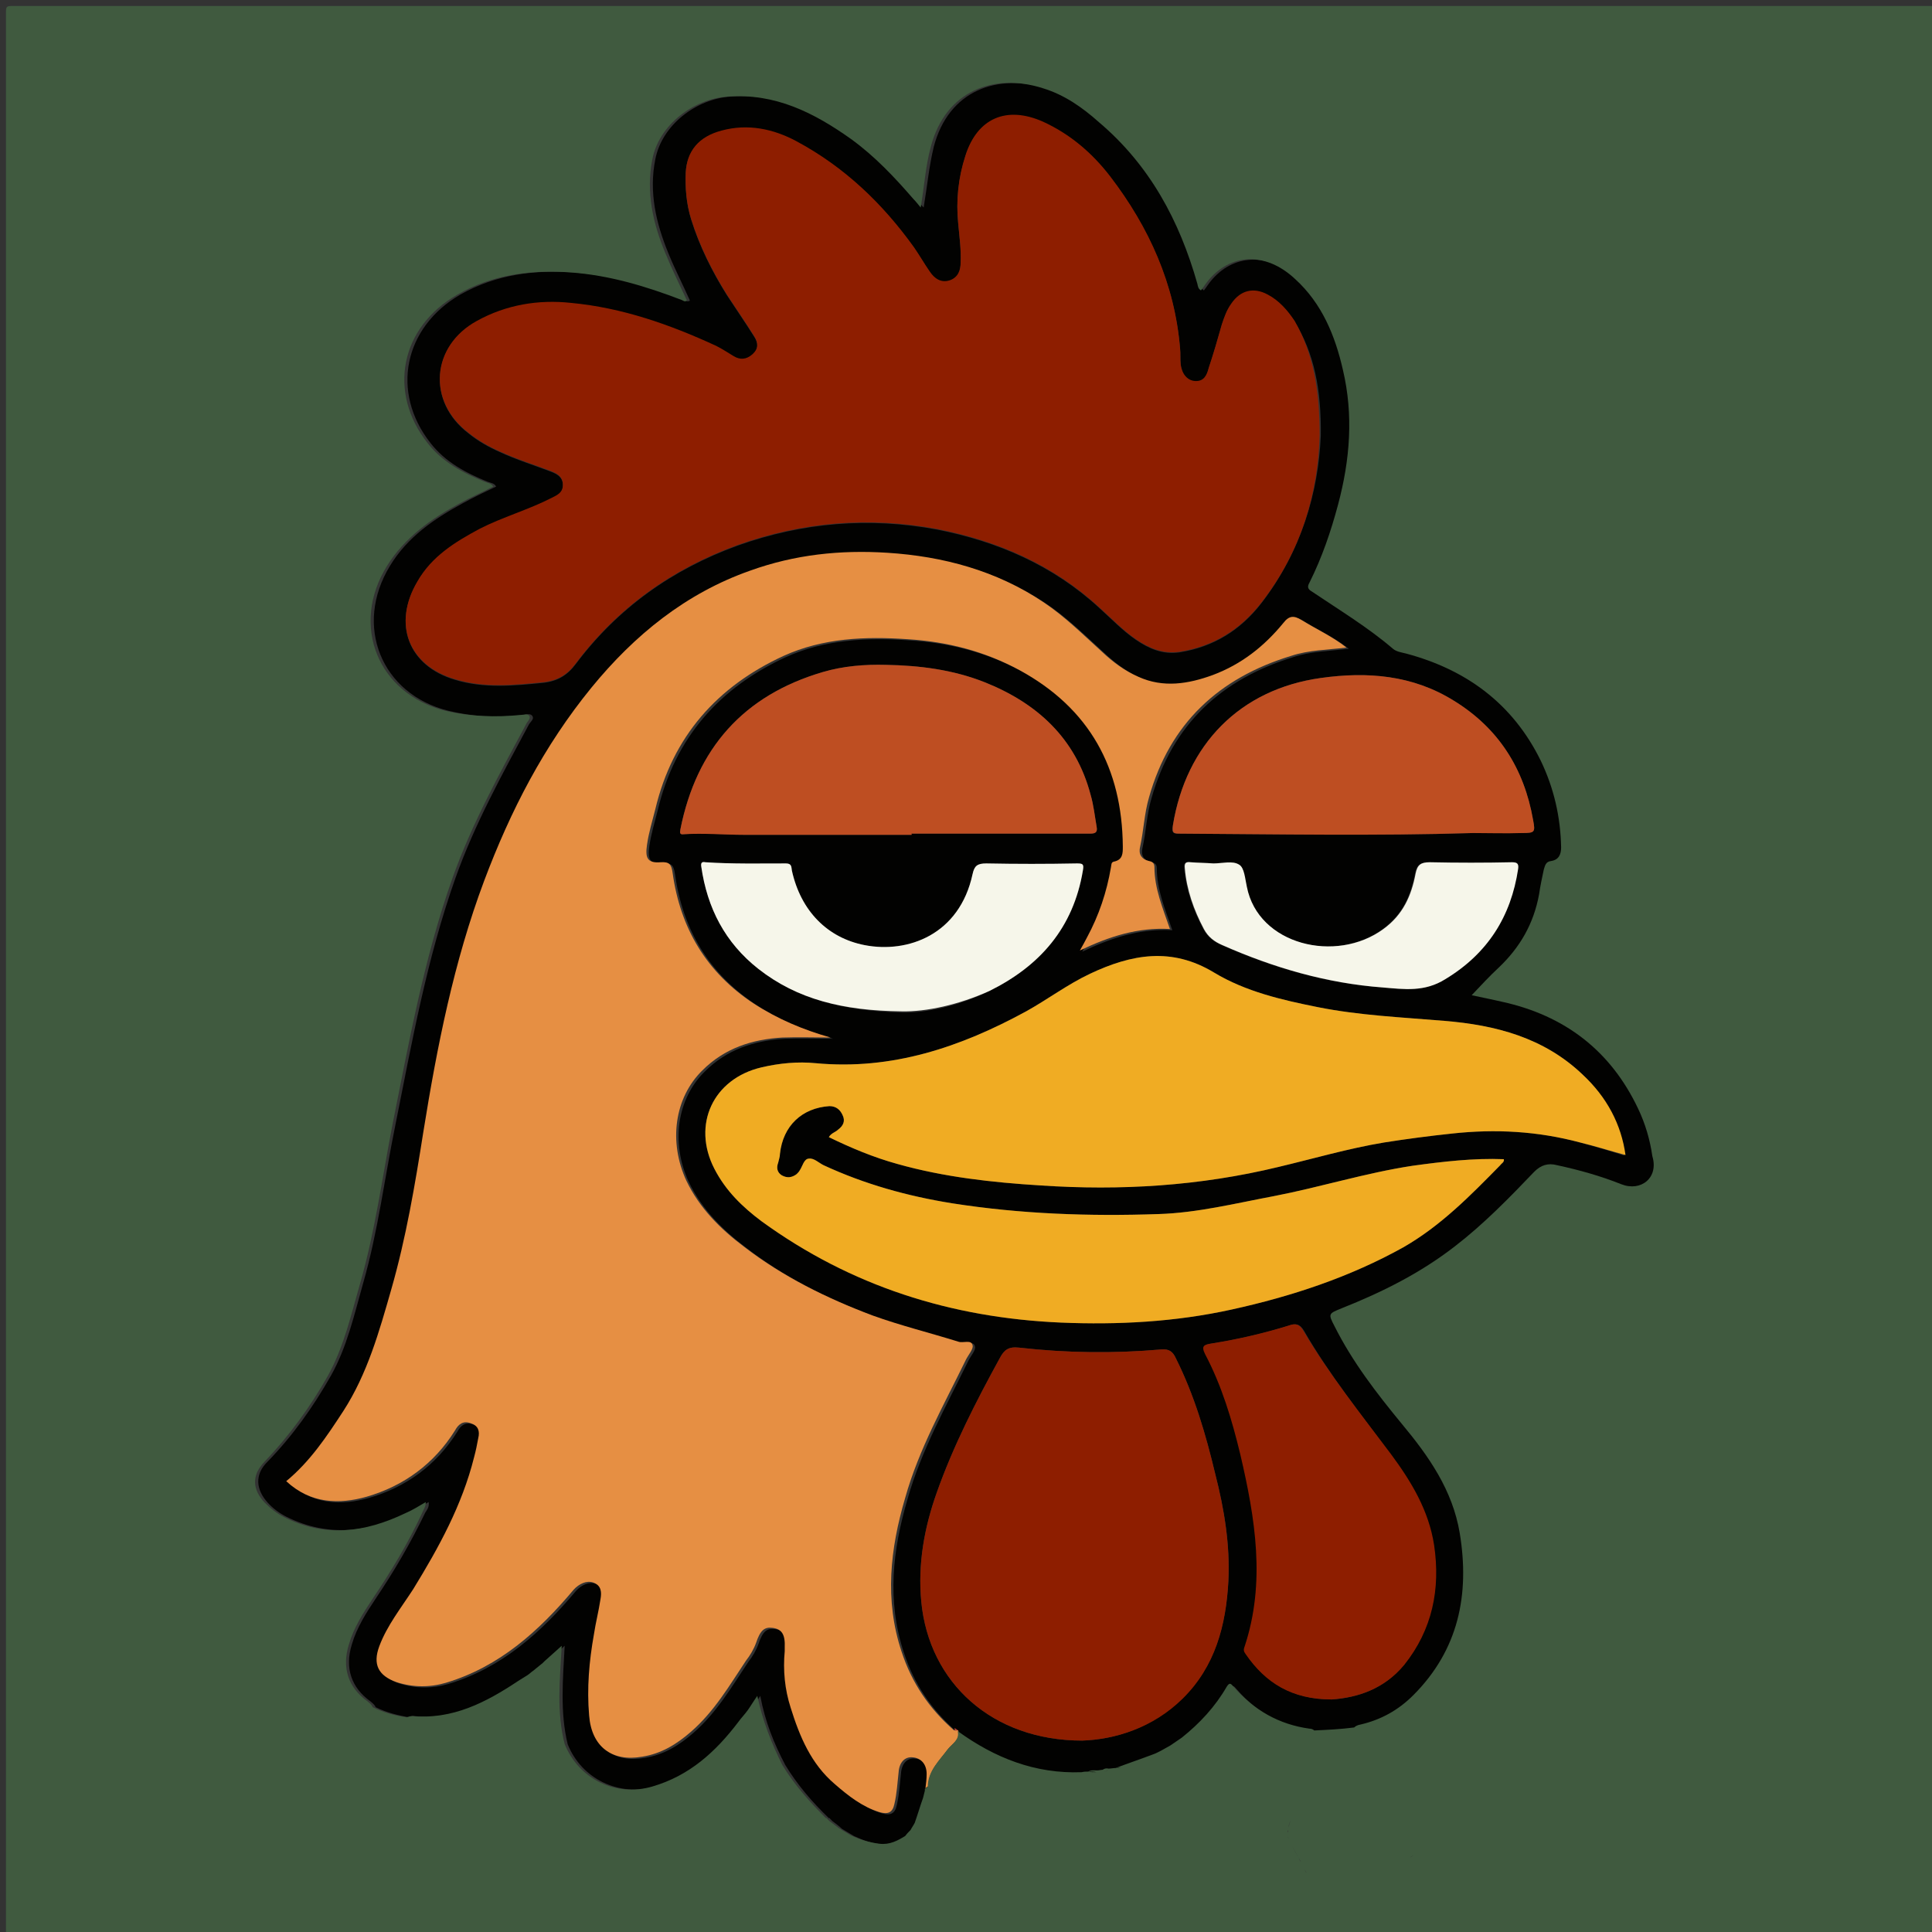 <?xml version="1.0" encoding="utf-8"?>
<!-- Generator: Adobe Illustrator 28.0.0, SVG Export Plug-In . SVG Version: 6.00 Build 0)  -->
<svg version="1.1" id="Layer_2" xmlns="http://www.w3.org/2000/svg" xmlns:xlink="http://www.w3.org/1999/xlink" x="0px" y="0px"
	 viewBox="0 0 324 324" style="enable-background:new 0 0 324 324;" xml:space="preserve">
<rect x="0" y="0" width="324" height="324" fill="#333333" stroke="none"/>
<style type="text/css">
	.st0{fill:#020201;}
	.st1{fill:#E68F43;}
	.st2{fill:#8E1E00;}
	.st3{fill:#F0AC23;}
	.st4{fill:#BE4E22;}
	.st5{fill:#F6F6EA;}
	.st6{fill:#B74437;}
	.st7{fill:#405A3F;}
</style>
<g>
	<path class="st0" d="M216.5,305.1C216.5,305.1,216.6,305.1,216.5,305.1C216.6,305.1,216.6,305.1,216.5,305.1
		C216.6,305.1,216.5,305.1,216.5,305.1z"/>
	<path class="st0" d="M153,306.9C152.9,306.9,152.9,306.9,153,306.9C152.9,306.9,152.9,306.9,153,306.9L153,306.9z"/>
	<path class="st0" d="M277.6,193.9c-0.4-2.8-1.2-5.5-2.4-8c-4.7-9.7-12.3-15.6-22.8-17.9c-1.7-0.4-3.3-0.7-5.1-1.1
		c1.6-1.6,3-3.1,4.5-4.6c3.5-3.4,5.9-7.4,6.8-12.3c0.3-1.4,0.5-2.8,0.8-4.2c0.1-0.7,0.3-1.3,1.2-1.4c1.2-0.2,1.7-1.1,1.7-2.3
		c-0.1-5.1-1.2-10-3.4-14.5c-4.7-9.5-12.5-15.2-22.6-18c-0.8-0.2-1.6-0.3-2.2-0.8c-4.2-3.7-8.9-6.6-13.6-9.6
		c-0.7-0.4-0.8-0.8-0.4-1.5c2.2-4.1,3.6-8.6,4.8-13.1c2-7.5,2.6-15,0.8-22.6c-1.4-5.7-3.6-11.1-8-15.2c-4.9-4.5-10.9-4.3-14.7,0.4
		c-0.4,0.5-0.7,1-1.1,1.5c-0.5-0.3-0.5-0.7-0.6-1.1c-3-10.6-8-19.8-16.5-27.1c-2.8-2.4-5.8-4.5-9.4-5.7c-8.1-2.5-16.3,0.3-18.8,9.8
		c-0.8,3.3-1.1,6.6-1.7,10.2c-0.5-0.5-0.9-1-1.2-1.4c-3.1-3.7-6.5-7.2-10.5-10.1c-6.2-4.5-12.7-7.7-20.7-7.1
		c-5.8,0.4-11.5,4.8-12.6,10.5c-1.1,5.5,0.1,10.7,2.2,15.8c1.1,2.7,2.4,5.2,3.6,7.9c-0.4,0.3-0.7,0-0.9-0.1
		c-5.9-2.3-12-4.1-18.4-4.6c-6.7-0.5-13.2,0.3-19.2,3.7c-9.5,5.5-11.7,16.4-5,24.9c2.5,3.2,5.9,5,9.6,6.5c0.5,0.2,1.1,0.2,1.4,0.8
		c-1.9,0.9-3.8,1.8-5.6,2.8c-4.8,2.6-9.3,5.7-12.2,10.5c-6.1,10-1.5,21.5,9.8,24.3c4.1,1,8.3,1.2,12.6,0.7c0.5-0.1,1.2-0.3,1.5,0.2
		c0.3,0.5-0.3,0.9-0.6,1.4c-4.5,8.4-9.1,16.7-12.3,25.7c-4.8,13.5-7.3,27.5-10.1,41.5c-1.8,8.8-2.9,17.8-5.4,26.5
		c-1.5,5.3-2.7,10.7-5.4,15.5c-3,5.3-6.5,10.2-10.7,14.5c-2.1,2.1-1.9,4.6,0.1,6.8c0.9,1,2,1.8,3.2,2.4c6.9,3.4,13.6,2.6,20.3-0.6
		c1.2-0.6,2.2-1.2,3.5-1.9c0.1,0.9-0.3,1.3-0.6,1.8c-2.4,5-5.2,9.8-8.3,14.4c-1.6,2.4-3.2,4.9-4,7.7c-1.2,3.9-0.1,7.2,3.1,9.5
		c0.5,0.4,0.8,0.7,0.9,1c1.8,0.9,3.8,1.4,5.7,1.7c0.2-0.2,0.5-0.3,0.9-0.2c6.8,0.6,12.4-2.3,17.8-5.9c0.5-0.4,1-0.7,1.6-1
		c0.3-0.2,0.6-0.5,0.9-0.7l0,0c0.5-0.4,1.1-0.9,1.6-1.3c0.1-0.1,0.2-0.2,0.3-0.3c0.9-0.8,1.8-1.6,2.9-2.6
		c-0.3,5.7-0.8,11.1,0.5,16.5c2.3,5.8,8.6,8.9,14.7,7.1c6.2-1.8,10.6-5.9,14.4-10.8c0.5-0.7,1-1.3,1.6-2c0.5-0.7,1-1.4,1.6-2.4
		c0.8,4.3,2.3,8,4.2,11.6c2,3.3,4.5,6.2,7.3,8.9l0,0c0.1,0,0.2,0,0.2,0.1c0.1,0.1,0.3,0.3,0.4,0.4l0,0c0.5,0.4,1.1,0.8,1.6,1.3l0,0
		c0.7,0.4,1.3,0.8,2,1.2l0,0c1.5,0.7,3.1,1.3,4.8,1.4c1.6,0.2,3-0.5,4.3-1.3c0,0,0,0,0,0c0.3-0.3,0.6-0.6,0.9-1
		c0.2-0.4,0.5-0.8,0.7-1.2c0.5-1.4,0.9-2.8,1.4-4.2c0.1-0.4,0.2-0.8,0.3-1.2c0-0.1,0-0.2,0-0.3c0.1-0.8,0.2-1.6,0.2-2.4
		c0-1.6-0.9-2.7-2.4-2.8c-1.3-0.1-2.2,0.9-2.3,2.5c-0.2,1.8-0.3,3.6-0.7,5.3c-0.3,1.5-1.1,1.8-2.5,1.4c-2.9-0.9-5.2-2.7-7.5-4.7
		c-4-3.4-5.9-8-7.4-12.8c-1-3.1-1.3-6.3-1-9.5c0-0.2,0-0.4,0-0.6c0.1-2.2-0.5-3.1-2-3.3c-1.4-0.2-2.1,0.4-2.8,2.5
		c-0.4,1.1-1,2.1-1.7,3c-2.8,4.2-5.3,8.5-9.2,11.9c-2.4,2.1-5,3.7-8.2,4.2c-5.1,0.9-8.5-1.7-8.9-6.9c-0.4-4.6,0-9.1,0.8-13.6
		c0.3-2,0.8-3.9,1.1-5.9c0.2-1.1,0.2-2.3-1.2-2.8c-1.1-0.4-2.4,0.2-3.3,1.2c-5.8,6.9-12.4,12.9-21.4,15.6c-2.7,0.8-5.5,0.8-8.3-0.1
		c-3.1-1.1-4-3-2.9-6c1.3-3.5,3.7-6.5,5.7-9.6c4.3-7,8.2-14.1,10.2-22.1c0.3-1.1,0.5-2.1,0.7-3.2c0.3-1.2,0-2.1-1.2-2.5
		c-1.3-0.5-2.1,0.1-2.7,1.2c-3.5,5.6-8.6,9.3-14.8,11.1c-4.6,1.3-9.4,1.2-13.5-2.6c4-3.3,6.8-7.5,9.6-11.8c4-6.2,6-13.3,8-20.3
		c2.5-8.7,4-17.6,5.4-26.5c2.3-14.3,5.1-28.5,10.2-42.1c4.4-11.7,10-22.6,18-32.4c7.2-8.8,15.8-15.8,26.6-19.6
		c7.5-2.7,15.1-3.5,23-3c9.4,0.6,18.3,3,26.2,8.3c3.6,2.4,6.6,5.4,9.8,8.3c1.8,1.7,3.8,3.2,6.1,4.2c4.2,1.9,8.4,1.2,12.5-0.3
		c4.8-1.8,8.6-4.8,11.8-8.7c1-1.3,1.8-1.3,3.1-0.5c2.4,1.5,5.1,2.7,7.5,4.6c-3.2,0.4-6.3,0.4-9.3,1.4c-12.1,3.7-20.3,11.3-23.8,23.7
		c-0.8,2.7-0.9,5.6-1.5,8.3c-0.3,1.2,0.2,2.1,1.5,2.4c0.6,0.1,0.9,0.4,0.9,1c0,3.6,1.4,6.9,2.6,10.4c-5.3-0.3-10.1,1.2-15.1,3.6
		c0.5-0.9,0.9-1.6,1.2-2.2c2-3.7,3.3-7.6,4-11.7c0.1-0.4,0-0.9,0.5-1c1.5-0.3,1.5-1.4,1.5-2.5c-0.1-13.2-5.6-23.2-17.3-29.6
		c-5.9-3.2-12.2-4.8-18.8-5.2c-7.1-0.5-14.2-0.2-20.8,2.8c-11.1,5.1-18.6,13.5-21.5,25.7c-0.5,2-1.1,3.9-1.4,6
		c-0.3,2.1,0,3.1,2.3,2.9c1.5-0.1,1.8,0.4,2,1.8c1.3,9.3,5.7,16.7,13.6,21.9c4,2.6,8.3,4.4,12.9,5.7c-2.7,0-5.4-0.1-8.1,0
		c-5.1,0.3-9.7,1.8-13.4,5.5c-4.7,4.6-5.7,12-2.7,18.5c2.2,4.6,5.7,8.1,9.7,11.1c6.5,5,13.8,8.6,21.5,11.5c4.7,1.7,9.6,2.9,14.4,4.4
		c0.8,0.3,2.2-0.4,2.4,0.6c0.2,0.6-0.7,1.6-1.1,2.4c-3.7,7.6-7.9,15-10.2,23.2c-2.5,8.5-3.5,17.1-0.6,25.8c1.7,5.2,4.6,9.5,8.7,13.1
		c0.2,0.1,0.4,0.3,0.6,0.4l0,0c6.2,4.5,13,7.2,20.8,6.9c0.4,0,0.7,0,1.1-0.1c0.5-0.3,1-0.3,1.5-0.2c0.3,0,0.6-0.1,0.9-0.1
		c0.3-0.2,0.7-0.3,1-0.2c0.4,0,0.8-0.1,1.2-0.1l0,0c2.1-0.8,4.2-1.5,6.3-2.3l0,0c0.2-0.1,0.4-0.2,0.7-0.3c0,0,0,0,0,0
		c0.2-0.1,0.4-0.2,0.7-0.3c0,0,0,0,0,0c0.5-0.3,1.1-0.6,1.6-0.9c0,0,0,0,0,0c0.7-0.4,1.3-0.9,2-1.3c3-2.4,5.6-5.1,7.5-8.5
		c0.5-0.8,0.7-0.6,1.2,0c3.4,3.9,7.5,6.3,12.7,7c0.3,0,0.6,0.2,0.8,0.3c2.2,0,4.4-0.2,6.7-0.5c0.1-0.2,0.5-0.4,1.1-0.5
		c3.4-0.8,6.3-2.4,8.8-4.9c7.6-7.6,9.5-16.9,7.8-27.2c-1.2-7.1-5.2-12.8-9.7-18.3c-4.3-5.1-8.3-10.4-11.3-16.4c-1.1-2.1-1-2.1,1.2-3
		c6.7-2.7,13.2-5.9,19-10.4c4.8-3.8,9-8.1,13.3-12.5c1.1-1.2,2.3-1.5,3.8-1.1c3.7,0.8,7.3,1.8,10.8,3.2
		C275.2,199.9,278.2,197.5,277.6,193.9z M211.5,101.2c-3.5,4.5-8,7.3-13.7,8.2c-2.8,0.4-5.1-0.6-7.3-2.1c-2.2-1.5-4.1-3.5-6.1-5.3
		c-7.8-7.2-17.1-11.2-27.3-13.2c-11.3-2.1-22.5-1.2-33.4,2.7c-11,4-20.1,10.5-27.1,19.8c-1.4,1.9-3,2.9-5.4,3.2
		c-5,0.5-10,1-14.9-0.5c-7.8-2.3-10.5-9.3-6.3-16.4c2.4-4.2,6.3-6.6,10.4-8.8c3.9-2,8.2-3.2,12.1-5.2c1-0.5,1.9-0.9,1.9-2.2
		c0-1.4-1-1.9-2-2.3c-2.9-1.1-5.8-2-8.6-3.3c-1.8-0.8-3.6-1.8-5.2-3.1c-7-5.3-6.3-14.6,1.4-18.8c4.9-2.7,10.3-3.6,15.8-3
		c8.5,0.8,16.5,3.6,24.3,7.2c1,0.5,1.9,1.1,2.9,1.7c1.1,0.7,2.2,0.6,3.2-0.3c1-0.9,1-1.9,0.3-3c-1.5-2.4-3.1-4.7-4.6-7
		c-2.5-4-4.6-8.2-6-12.7c-0.8-2.6-1-5.2-0.9-7.8c0.2-3.6,2.2-6,6-7c4.4-1.2,8.7-0.3,12.6,1.8c8,4.3,14.4,10.4,19.7,17.8
		c0.9,1.3,1.7,2.7,2.6,4c0.8,1.2,1.9,2,3.4,1.5c1.4-0.5,1.8-1.7,1.8-3c0.1-2.2-0.2-4.3-0.4-6.5c-0.4-3.9,0-7.7,1.2-11.4
		c2-6.3,6.9-8.4,13-5.7c4.6,2.1,8.3,5.3,11.3,9.2c6.5,8.5,10.8,18,11.7,28.8c0.1,0.9,0,1.8,0.1,2.7c0.2,1.6,1.1,2.7,2.4,2.8
		c1.5,0.1,2-1,2.3-2.2c0.8-2.4,1.5-4.8,2.2-7.3c0.4-1.2,0.8-2.4,1.6-3.5c1.5-2.2,3.7-2.8,6.1-1.5c1.9,1,3.3,2.6,4.5,4.4
		c3.3,5.4,4.5,11.4,4.4,19.2C221.1,82.4,218.3,92.4,211.5,101.2z M254.5,145.7c-1.2,8-5.1,14.2-12.2,18.5c-3.5,2.2-6.9,1.7-10.5,1.4
		c-9.4-0.7-18.3-3.3-26.9-7.1c-1.4-0.6-2.4-1.4-3.1-2.7c-1.7-3.2-2.9-6.6-3.2-10.2c-0.1-0.9,0.2-1.1,1-1c1.3,0.1,2.5,0.1,3.8,0.2
		c1.5,0,3.3-0.5,4.3,0.2c0.9,0.5,1,2.4,1.3,3.7c1.9,9.8,15,12.9,22.9,7.1c3.3-2.4,4.7-5.6,5.4-9.3c0.3-1.5,0.9-1.9,2.4-1.9
		c4.6,0.1,9.2,0.1,13.8,0C254.5,144.6,254.7,144.9,254.5,145.7z M196.7,138.4c2.2-13.5,11.2-22.8,24.8-24.7
		c7.8-1.1,15.4-0.5,22.3,3.8c7.5,4.6,11.8,11.4,13.3,20c0.4,2.1,0.3,2.2-1.9,2.2c-2.7,0-5.5,0-8.2,0c-16.3,0.5-32.7,0.2-49,0.1
		C196.9,139.8,196.4,139.9,196.7,138.4z M114.7,139.9c-0.7,0.1-0.7-0.2-0.6-0.8c2.7-13.6,10.6-22.5,23.9-26.4c3.4-1,7-1.3,10.6-1.2
		c5.6,0.1,11.2,0.8,16.5,2.9c8.8,3.5,15.3,9.4,17.8,18.9c0.5,1.7,0.7,3.6,1,5.3c0.2,1-0.2,1.2-1.1,1.2c-3.1,0-6.1,0-9.2,0
		c-6.9,0-13.9,0-20.8,0c0,0.1,0,0.2,0,0.2c-9.4,0-18.7,0-28.1,0C121.4,140,118,139.6,114.7,139.9z M127.2,162.5
		c-5.6-4.4-8.6-10.2-9.6-17.2c-0.1-0.7,0.2-0.8,0.7-0.7c4.5,0.3,9,0.2,13.5,0.2c1,0,0.9,0.6,1,1.2c1.5,6.8,6,11.3,12.2,12.5
		c7.2,1.4,15.9-1.7,18.1-11.9c0.3-1.4,0.8-1.8,2.3-1.8c5.1,0.1,10.1,0.1,15.2,0c1,0,1.2,0.1,1,1.2c-1.6,9.6-7.2,16-15.7,20.2
		c-5.1,2.5-10.6,3.7-14.7,3.6C141.4,169.5,133.8,167.6,127.2,162.5z M206,265.1c-0.4,7.4-2.2,14.3-7.7,19.7
		c-5.1,5-11.3,6.9-16.8,7.1c-15.1,0-25.7-9.7-27-23.3c-0.6-6.3,0.5-12.4,2.6-18.3c2.8-7.9,6.6-15.3,10.6-22.6
		c0.7-1.3,1.4-1.9,3.2-1.7c7.9,0.9,15.9,1,23.9,0.3c1.3-0.1,1.9,0.4,2.4,1.5c3.1,6.2,5,12.7,6.6,19.4C205.3,253,206.3,259,206,265.1
		z M233.2,243.9c3.4,4.6,6.3,9.4,7.2,15.2c1.1,7.4-0.3,14.2-5,20.1c-3.3,4.1-7.8,5.5-12,5.8c-6.7,0-11.1-2.8-14.4-7.6
		c-0.3-0.4-0.4-0.7-0.2-1.2c3.6-10.8,1.8-21.6-0.7-32.3c-1.4-5.8-3.1-11.5-5.9-16.8c-0.7-1.4-0.2-1.6,1.1-1.8
		c4.4-0.7,8.7-1.7,12.9-3c1.1-0.4,1.8-0.3,2.5,0.9C222.9,230.5,228.2,237.1,233.2,243.9z M265,191.6c-7.1-1.9-14.2-2.3-21.5-1.5
		c-3.8,0.4-7.6,0.9-11.4,1.5c-6,1-11.8,2.7-17.7,4.1c-13.2,3.2-26.5,4-39.9,3.1c-8.1-0.5-16.2-1.4-24-3.6c-4-1.1-7.8-2.7-11.5-4.5
		c0.4-0.7,1.1-0.8,1.6-1.3c0.8-0.6,1.2-1.4,0.7-2.4c-0.4-0.9-1.1-1.5-2.2-1.5c-4.6,0.3-7.8,3.3-8.3,8c0,0.5-0.2,1-0.3,1.5
		c-0.3,0.8-0.2,1.6,0.6,2.1c0.9,0.5,1.7,0.4,2.5-0.2c0.2-0.2,0.4-0.4,0.5-0.6c0.5-0.7,0.7-2,1.6-2c0.8-0.1,1.6,0.7,2.4,1.1
		c6.9,3.2,14.1,5.2,21.6,6.4c11.5,1.8,23,2.2,34.6,1.8c6.5-0.2,12.9-1.8,19.3-3c7.8-1.5,15.4-3.9,23.3-5.1
		c5.1-0.7,10.2-1.3,15.3-1.1c0.1,0.5-0.4,0.7-0.6,1c-5,5.1-10,10.2-16.3,13.8c-9,5-18.7,8.2-28.7,10.4c-9.5,2.1-19.1,2.6-28.7,2.2
		c-18.4-0.8-35.2-6.1-50.2-17c-3.2-2.4-6-5.1-7.9-8.8c-3.8-7.4-0.2-15.1,7.9-17c3-0.7,6.1-1,9.1-0.7c12.8,1.2,24.3-2.7,35.3-8.7
		c3.6-2,6.9-4.5,10.7-6.3c7-3.3,13.7-4.5,20.8-0.2c5.3,3.2,11.4,4.6,17.4,5.8c7,1.4,14.1,1.7,21.2,2.3c8.6,0.7,16.7,2.8,23.2,9
		c4,3.9,6.4,8.5,7,13.6C270,193,267.5,192.3,265,191.6z"/>
	<path class="st1" d="M160.7,290.2c0.4,1.5-1,2.2-1.7,3.1c-1.4,1.9-3.3,3.6-3.3,6.2c0,0.1-0.3,0.2-0.5,0.4c0.1-0.8,0.2-1.6,0.2-2.4
		c0-1.6-0.9-2.7-2.4-2.8c-1.3-0.1-2.2,0.9-2.3,2.5c-0.2,1.8-0.3,3.6-0.7,5.3c-0.3,1.5-1.1,1.8-2.5,1.4c-2.9-0.9-5.2-2.7-7.5-4.7
		c-4-3.4-5.9-8-7.4-12.8c-1-3.1-1.3-6.3-1-9.5c0-0.2,0-0.4,0-0.6c0.1-2.2-0.5-3.1-2-3.3c-1.4-0.2-2.1,0.4-2.8,2.5
		c-0.4,1.1-1,2.1-1.7,3c-2.8,4.2-5.3,8.5-9.2,11.9c-2.4,2.1-5,3.7-8.2,4.2c-5.1,0.9-8.5-1.7-8.9-6.9c-0.4-4.6,0-9.1,0.8-13.6
		c0.3-2,0.8-3.9,1.1-5.9c0.2-1.1,0.2-2.3-1.2-2.8c-1.1-0.4-2.4,0.2-3.3,1.2c-5.8,6.9-12.4,12.9-21.4,15.6c-2.7,0.8-5.5,0.8-8.3-0.1
		c-3.1-1.1-4-3-2.9-6c1.3-3.5,3.7-6.5,5.7-9.6c4.3-7,8.2-14.1,10.2-22.1c0.3-1.1,0.5-2.1,0.7-3.2c0.3-1.2,0-2.1-1.2-2.5
		c-1.3-0.5-2.1,0.1-2.7,1.2c-3.5,5.6-8.6,9.3-14.8,11.1c-4.6,1.3-9.4,1.2-13.5-2.6c4-3.3,6.8-7.5,9.6-11.8c4-6.2,6-13.3,8-20.3
		c2.5-8.7,4-17.6,5.4-26.5c2.3-14.3,5.1-28.5,10.2-42.1c4.4-11.7,10-22.6,18-32.4c7.2-8.8,15.8-15.8,26.6-19.6
		c7.5-2.7,15.1-3.5,23-3c9.4,0.6,18.3,3,26.2,8.3c3.6,2.4,6.6,5.4,9.8,8.3c1.8,1.7,3.8,3.2,6.1,4.2c4.2,1.9,8.4,1.2,12.5-0.3
		c4.8-1.8,8.6-4.8,11.8-8.7c1-1.3,1.8-1.3,3.1-0.5c2.4,1.5,5.1,2.7,7.5,4.6c-3.2,0.4-6.3,0.4-9.3,1.4c-12.1,3.7-20.3,11.3-23.8,23.7
		c-0.8,2.7-0.9,5.6-1.5,8.3c-0.3,1.2,0.2,2.1,1.5,2.4c0.6,0.1,0.9,0.4,0.9,1c0,3.6,1.4,6.9,2.6,10.4c-5.3-0.3-10.1,1.2-15.1,3.6
		c0.5-0.9,0.9-1.6,1.2-2.2c2-3.7,3.3-7.6,4-11.7c0.1-0.4,0-0.9,0.5-1c1.5-0.3,1.5-1.4,1.5-2.5c-0.1-13.2-5.6-23.2-17.3-29.6
		c-5.9-3.2-12.2-4.8-18.8-5.2c-7.1-0.5-14.2-0.2-20.8,2.8c-11.1,5.1-18.6,13.5-21.5,25.7c-0.5,2-1.1,3.9-1.4,6
		c-0.3,2.1,0,3.1,2.3,2.9c1.5-0.1,1.8,0.4,2,1.8c1.3,9.3,5.7,16.7,13.6,21.9c4,2.6,8.3,4.4,12.9,5.7c-2.7,0-5.4-0.1-8.1,0
		c-5.1,0.3-9.7,1.8-13.4,5.5c-4.7,4.6-5.7,12-2.7,18.5c2.2,4.6,5.7,8.1,9.7,11.1c6.5,5,13.8,8.6,21.5,11.5c4.7,1.7,9.6,2.9,14.4,4.4
		c0.8,0.3,2.2-0.4,2.4,0.6c0.2,0.6-0.7,1.6-1.1,2.4c-3.7,7.6-7.9,15-10.2,23.2c-2.5,8.5-3.5,17.1-0.6,25.8c1.7,5.2,4.6,9.5,8.7,13.1
		C160,290.3,160.5,290.1,160.7,290.2L160.7,290.2z"/>
	<path class="st2" d="M221.3,72.9c-0.2,9.5-3,19.5-9.8,28.2c-3.5,4.5-8,7.3-13.7,8.2c-2.8,0.4-5.1-0.6-7.3-2.1
		c-2.2-1.5-4.1-3.5-6.1-5.3c-7.8-7.2-17.1-11.2-27.3-13.2c-11.3-2.1-22.5-1.2-33.4,2.7c-11,4-20.1,10.5-27.1,19.8
		c-1.4,1.9-3,2.9-5.4,3.2c-5,0.5-10,1-14.9-0.5c-7.8-2.3-10.5-9.3-6.3-16.4c2.4-4.2,6.3-6.6,10.4-8.8c3.9-2,8.2-3.2,12.1-5.2
		c1-0.5,1.9-0.9,1.9-2.2c0-1.4-1-1.9-2-2.3c-2.9-1.1-5.8-2-8.6-3.3c-1.8-0.8-3.6-1.8-5.2-3.1c-7-5.3-6.3-14.6,1.4-18.8
		c4.9-2.7,10.3-3.6,15.8-3c8.5,0.8,16.5,3.6,24.3,7.2c1,0.5,1.9,1.1,2.9,1.7c1.1,0.7,2.2,0.6,3.2-0.3c1-0.9,1-1.9,0.3-3
		c-1.5-2.4-3.1-4.7-4.6-7c-2.5-4-4.6-8.2-6-12.7c-0.8-2.6-1-5.2-0.9-7.8c0.2-3.6,2.2-6,6-7c4.4-1.2,8.7-0.3,12.6,1.8
		c8,4.3,14.4,10.4,19.7,17.8c0.9,1.3,1.7,2.7,2.6,4c0.8,1.2,1.9,2,3.4,1.5c1.4-0.5,1.8-1.7,1.8-3c0.1-2.2-0.2-4.3-0.4-6.5
		c-0.4-3.9,0-7.7,1.2-11.4c2-6.3,6.9-8.4,13-5.7c4.6,2.1,8.3,5.3,11.3,9.2c6.5,8.5,10.8,18,11.7,28.8c0.1,0.9,0,1.8,0.1,2.7
		c0.2,1.6,1.1,2.7,2.4,2.8c1.5,0.1,2-1,2.3-2.2c0.8-2.4,1.5-4.8,2.2-7.3c0.4-1.2,0.8-2.4,1.6-3.5c1.5-2.2,3.7-2.8,6.1-1.5
		c1.9,1,3.3,2.6,4.5,4.4C220.2,59.2,221.3,65.2,221.3,72.9z"/>
	<path class="st3" d="M272.6,193.7c-2.6-0.7-5.1-1.5-7.6-2.1c-7.1-1.9-14.2-2.3-21.5-1.5c-3.8,0.4-7.6,0.9-11.4,1.5
		c-6,1-11.8,2.7-17.7,4.1c-13.2,3.2-26.5,4-39.9,3.1c-8.1-0.5-16.2-1.4-24-3.6c-4-1.1-7.8-2.7-11.5-4.5c0.4-0.7,1.1-0.8,1.6-1.3
		c0.8-0.6,1.2-1.4,0.7-2.4c-0.4-0.9-1.1-1.5-2.2-1.5c-4.6,0.3-7.8,3.3-8.3,8c0,0.5-0.2,1-0.3,1.5c-0.3,0.8-0.2,1.6,0.6,2.1
		c0.9,0.5,1.7,0.4,2.5-0.2c0.2-0.2,0.4-0.4,0.5-0.6c0.5-0.7,0.7-2,1.6-2c0.8-0.1,1.6,0.7,2.4,1.1c6.9,3.2,14.1,5.2,21.6,6.4
		c11.5,1.8,23,2.2,34.6,1.8c6.5-0.2,12.9-1.8,19.3-3c7.8-1.5,15.4-3.9,23.3-5.1c5.1-0.7,10.2-1.3,15.3-1.1c0.1,0.5-0.4,0.7-0.6,1
		c-5,5.1-10,10.2-16.3,13.8c-9,5-18.7,8.2-28.7,10.4c-9.5,2.1-19.1,2.6-28.7,2.2c-18.4-0.8-35.2-6.1-50.2-17c-3.2-2.4-6-5.1-7.9-8.8
		c-3.8-7.4-0.2-15.1,7.9-17c3-0.7,6.1-1,9.1-0.7c12.8,1.2,24.3-2.7,35.3-8.7c3.6-2,6.9-4.5,10.7-6.3c7-3.3,13.7-4.5,20.8-0.2
		c5.3,3.2,11.4,4.6,17.4,5.8c7,1.4,14.1,1.7,21.2,2.3c8.6,0.7,16.7,2.8,23.2,9C269.5,184,271.9,188.6,272.6,193.7z"/>
	<path class="st2" d="M181.5,291.9c-15.1,0-25.7-9.7-27-23.3c-0.6-6.3,0.5-12.4,2.6-18.3c2.8-7.9,6.6-15.3,10.6-22.6
		c0.7-1.3,1.4-1.9,3.2-1.7c7.9,0.9,15.9,1,23.9,0.3c1.3-0.1,1.9,0.4,2.4,1.5c3.1,6.2,5,12.7,6.6,19.4c1.5,5.9,2.5,11.9,2.2,18
		c-0.4,7.4-2.2,14.3-7.7,19.7C193.3,289.8,187,291.7,181.5,291.9z"/>
	<path class="st4" d="M152.9,140c-9.4,0-18.7,0-28.1,0c-3.4,0-6.8-0.3-10.1-0.1c-0.7,0.1-0.7-0.2-0.6-0.8
		c2.7-13.6,10.6-22.5,23.9-26.4c3.4-1,7-1.3,10.6-1.2c5.6,0.1,11.2,0.8,16.5,2.9c8.8,3.5,15.3,9.4,17.8,18.9c0.5,1.7,0.7,3.6,1,5.3
		c0.2,1-0.2,1.2-1.1,1.2c-3.1,0-6.1,0-9.2,0c-6.9,0-13.9,0-20.8,0C152.9,139.8,152.9,139.9,152.9,140z"/>
	<path class="st2" d="M223.3,285c-6.7,0-11.1-2.8-14.4-7.6c-0.3-0.4-0.4-0.7-0.2-1.2c3.6-10.8,1.8-21.6-0.7-32.3
		c-1.4-5.8-3.1-11.5-5.9-16.8c-0.7-1.4-0.2-1.6,1.1-1.8c4.4-0.7,8.7-1.7,12.9-3c1.1-0.4,1.8-0.3,2.5,0.9c4.3,7.3,9.6,13.9,14.7,20.7
		c3.4,4.6,6.3,9.4,7.2,15.2c1.1,7.4-0.3,14.2-5,20.1C232.1,283.3,227.6,284.7,223.3,285z"/>
	<path class="st4" d="M247,139.7c-16.3,0.5-32.7,0.2-49,0.1c-1.1,0-1.5,0-1.3-1.4c2.2-13.5,11.2-22.8,24.8-24.7
		c7.8-1.1,15.4-0.5,22.3,3.8c7.5,4.6,11.8,11.4,13.3,20c0.4,2.1,0.3,2.2-1.9,2.2C252.5,139.8,249.7,139.7,247,139.7z"/>
	<path class="st5" d="M151.2,169.6c-9.8-0.1-17.5-2-24-7.1c-5.6-4.4-8.6-10.2-9.6-17.2c-0.1-0.7,0.2-0.8,0.7-0.7
		c4.5,0.3,9,0.2,13.5,0.2c1,0,0.9,0.6,1,1.2c1.5,6.8,6,11.3,12.2,12.5c7.2,1.4,15.9-1.7,18.1-11.9c0.3-1.4,0.8-1.8,2.3-1.8
		c5.1,0.1,10.1,0.1,15.2,0c1,0,1.2,0.1,1,1.2c-1.6,9.6-7.2,16-15.7,20.2C160.8,168.5,155.3,169.7,151.2,169.6z"/>
	<path class="st5" d="M203.5,144.8c1.5,0,3.2-0.5,4.3,0.2c0.9,0.5,1,2.4,1.3,3.7c1.9,9.8,15,12.9,22.9,7.1c3.3-2.4,4.7-5.6,5.4-9.3
		c0.3-1.5,0.9-1.9,2.4-1.9c4.6,0.1,9.2,0.1,13.8,0c0.9,0,1.1,0.3,1,1.1c-1.2,8-5.1,14.2-12.2,18.5c-3.5,2.2-6.9,1.7-10.5,1.4
		c-9.4-0.7-18.3-3.3-26.9-7.1c-1.4-0.6-2.4-1.4-3.1-2.7c-1.7-3.2-2.9-6.6-3.2-10.2c-0.1-0.9,0.2-1.1,1-1
		C200.9,144.7,202.2,144.7,203.5,144.8z"/>
	<path class="st6" d="M160.7,290.2c-0.3,0-0.7,0.2-0.6-0.4C160.3,289.9,160.5,290.1,160.7,290.2z"/>
	<path class="st7" d="M326,2.1c0-0.9-0.2-1.1-1.1-1.1C217.3,1,109.7,1,2.1,1C1.1,1,1,1.1,1,2.1c0,107.6,0,215.2,0,322.8
		c0,0.9,0.2,1.1,1.1,1.1c12.5,0,25.1,0,37.6,0c1.8,0,3.6,0,5.4,0c59.8,0,119.5,0,179.3,0c1.7,0,3.4,0,5.1,0c31.7,0,63.5,0,95.2,0
		c0.9,0,1.3,0,1.3-1.1C326,217.3,326,109.7,326,2.1z M63,286.2C63,286.2,63,286.2,63,286.2C63,286.2,63,286.2,63,286.2z M63,286.5
		C63,286.5,63,286.5,63,286.5C63,286.5,63,286.5,63,286.5z M63,286.4C63,286.4,63,286.4,63,286.4C63,286.4,63,286.4,63,286.4z
		 M62.6,287.2C62.6,287.2,62.6,287.2,62.6,287.2C62.6,287.2,62.6,287.2,62.6,287.2z M62.7,287C62.7,287,62.8,287,62.7,287
		C62.8,287,62.7,287,62.7,287z M62.8,286.9C62.8,286.9,62.8,286.8,62.8,286.9C62.8,286.8,62.8,286.9,62.8,286.9z M62.9,286.7
		C62.9,286.7,62.9,286.7,62.9,286.7C62.9,286.7,62.9,286.7,62.9,286.7z M153,306.9L153,306.9c0.2,0,0.3-0.1,0.5-0.1
		C153.3,306.8,153.1,306.9,153,306.9z M185.1,297.1c0,0,0.1,0,0.1,0C185.2,297.1,185.1,297.1,185.1,297.1z M188.1,296.4
		c-0.3,0-0.6,0.1-0.9,0.1c0,0,0,0,0,0C187.5,296.4,187.8,296.4,188.1,296.4c0.6-0.1,1.1-0.2,1.7-0.3
		C189.2,296.2,188.7,296.3,188.1,296.4z M194.5,293.8c0.1,0,0.1,0,0.2-0.1C194.6,293.8,194.5,293.8,194.5,293.8z M194.8,293.5
		C194.8,293.5,194.8,293.5,194.8,293.5c0,0.1-0.1,0.1-0.1,0.2C194.8,293.7,194.8,293.6,194.8,293.5z M232.3,312.4
		c1.2,0.1,2.4-0.1,3.6-0.6c0,0,0,0,0,0C234.7,312.3,233.5,312.5,232.3,312.4z M237.1,311.1C237.1,311.1,237.1,311.1,237.1,311.1
		c-0.2,0.1-0.4,0.3-0.6,0.4C236.7,311.3,236.9,311.2,237.1,311.1z M237.1,311.1c-0.1-0.1-0.2-0.1-0.3-0.1
		C236.9,311,237,311,237.1,311.1L237.1,311.1z M236.5,311.5C236.5,311.5,236.5,311.5,236.5,311.5c-0.2,0.1-0.4,0.2-0.7,0.3
		C236.1,311.7,236.3,311.6,236.5,311.5z M227.1,290.1C227.1,290.1,227.2,290.1,227.1,290.1C227.2,290.1,227.1,290.1,227.1,290.1z
		 M227.2,290.2C227.2,290.3,227.2,290.3,227.2,290.2C227.2,290.3,227.2,290.3,227.2,290.2z M227.2,290.4
		C227.3,290.4,227.3,290.4,227.2,290.4C227.3,290.4,227.3,290.4,227.2,290.4z M227.3,290.6C227.3,290.6,227.4,290.6,227.3,290.6
		C227.4,290.6,227.3,290.6,227.3,290.6z M227.4,290.8C227.5,290.8,227.5,290.8,227.4,290.8C227.5,290.8,227.5,290.8,227.4,290.8z
		 M221,290.7C221.1,290.7,221.1,290.7,221,290.7C221.1,290.7,221.1,290.7,221,290.7z M220.1,316.1
		C220.1,316.1,220.1,316.1,220.1,316.1c0.1,0.2,0.2,0.4,0.3,0.6C220.3,316.5,220.2,316.3,220.1,316.1z M216.6,305.1
		c0.2-0.2,0.4-0.4,0.6-0.6c0,0,0,0,0,0C217,304.7,216.8,304.9,216.6,305.1c-0.3,0.4-0.4,0.9-0.5,1.4
		C216.1,306,216.3,305.5,216.6,305.1z M216,306.9c0,0.1,0,0.3,0,0.4C215.9,307.2,215.9,307.1,216,306.9z M216,307.5
		c0,0.1,0,0.2,0,0.3C216,307.7,216,307.6,216,307.5z M216,307.9c0,0.1,0,0.2,0.1,0.4C216,308.2,216,308.1,216,307.9z M216,306.9
		c0-0.1,0-0.3,0.1-0.4C216,306.6,216,306.7,216,306.9z M216.2,308.8c0.1,0.2,0.2,0.4,0.3,0.6C216.5,309.2,216.3,309,216.2,308.8
		C216.2,308.8,216.2,308.8,216.2,308.8z M216.6,309.4c0.4,0.7,0.8,1.5,1.2,2.2C217.4,310.9,217,310.2,216.6,309.4
		C216.6,309.4,216.6,309.4,216.6,309.4z M217.8,311.6c0.1,0.2,0.2,0.4,0.4,0.6C218,312.1,217.9,311.9,217.8,311.6
		C217.8,311.6,217.8,311.6,217.8,311.6z M218.1,312.3c0.1,0.2,0.2,0.4,0.3,0.6C218.4,312.7,218.2,312.5,218.1,312.3
		C218.1,312.3,218.1,312.3,218.1,312.3z M218.5,312.9c0.1,0.2,0.2,0.4,0.3,0.6C218.7,313.3,218.6,313.1,218.5,312.9
		C218.5,312.9,218.5,312.9,218.5,312.9z M218.8,313.5c0.1,0.2,0.2,0.4,0.3,0.6C219,314,218.9,313.8,218.8,313.5
		C218.8,313.5,218.8,313.5,218.8,313.5z M219.1,314.2c0.1,0.2,0.2,0.4,0.4,0.6C219.3,314.6,219.2,314.4,219.1,314.2
		C219.1,314.2,219.1,314.2,219.1,314.2z M219.4,314.8c0.1,0.2,0.2,0.4,0.3,0.6C219.7,315.2,219.5,315,219.4,314.8
		C219.4,314.8,219.4,314.8,219.4,314.8z M219.7,315.4c0.1,0.2,0.2,0.4,0.3,0.6C220,315.9,219.9,315.6,219.7,315.4
		C219.7,315.4,219.7,315.4,219.7,315.4z M217.7,304.3c0.8-0.2,1.4,0,1.9,0.4C219.1,304.2,218.5,304,217.7,304.3z M220.4,316.7
		C220.4,316.7,220.4,316.7,220.4,316.7c0.1,0.2,0.2,0.4,0.3,0.6C220.6,317.1,220.5,316.9,220.4,316.7z M233.3,317.3
		c0.2,0,0.4,0,0.6,0C233.7,317.3,233.5,317.3,233.3,317.3z M271.9,198.6c-3.5-1.4-7.1-2.4-10.8-3.2c-1.5-0.4-2.7,0-3.8,1.1
		c-4.2,4.4-8.5,8.8-13.3,12.5c-5.8,4.5-12.2,7.7-19,10.4c-2.2,0.9-2.3,0.9-1.2,3c3,6,7.1,11.3,11.3,16.4c4.5,5.4,8.5,11.1,9.7,18.3
		c1.7,10.3-0.2,19.6-7.8,27.2c-2.5,2.5-5.4,4.1-8.8,4.9c-0.6,0.1-0.9,0.3-1.1,0.5h0c-2.3,0.3-4.5,0.4-6.7,0.5c0,0,0,0,0,0
		c-0.2-0.2-0.5-0.3-0.8-0.3c-5.1-0.7-9.3-3.1-12.7-7c-0.5-0.6-0.7-0.8-1.2,0c-1.9,3.3-4.5,6.1-7.5,8.5c0,0,0,0,0,0
		c-0.6,0.4-1.3,0.9-1.9,1.3c0,0,0,0,0,0l0,0v0l0,0c-0.5,0.3-1.1,0.6-1.6,0.9c0,0,0,0,0,0l0,0c0,0,0,0,0,0c-0.2,0.1-0.4,0.2-0.6,0.3
		c0,0,0,0,0,0c-0.2,0.1-0.4,0.2-0.7,0.3c0,0,0,0,0,0c-2.1,0.8-4.2,1.5-6.3,2.3c0,0,0,0,0,0c-0.4,0-0.8,0.1-1.2,0.1
		c-0.4-0.1-0.7,0-1,0.2c0.3,0,0.7,0,1,0c0,0,0,0,0,0c0,0,0,0,0,0c-0.2,0.2-0.4,0.3-0.7,0.3c0.2,0,0.5-0.1,0.7-0.3c-0.3,0-0.7,0-1,0
		c-0.3,0-0.6,0.1-0.9,0.1c-0.5,0-1-0.1-1.5,0.2c0.5,0,1,0,1.4,0.1l0,0c0,0,0,0,0,0c-0.4,0.2-0.8,0.3-1.2,0.4c-0.2,0-0.4,0-0.6-0.1
		c0.2,0.1,0.4,0.1,0.6,0.1c0.4,0,0.8-0.1,1.2-0.4c-0.5,0-1,0-1.4-0.1c-0.4,0-0.7,0-1.1,0.1c-7.8,0.3-14.6-2.4-20.8-6.9
		c0.4,1.5-1,2.2-1.7,3.1c-1.4,1.9-3.3,3.6-3.3,6.2c0,0.1-0.3,0.2-0.5,0.4c0,0.1,0,0.2,0,0.3c-0.1,0.4-0.2,0.8-0.3,1.2
		c-0.5,1.4-0.9,2.8-1.4,4.2c-0.2,0.4-0.5,0.8-0.7,1.2c-0.3,0.3-0.6,0.6-0.9,1c-1.3,0.8-2.6,1.5-4.3,1.3c-1.7-0.2-3.3-0.7-4.8-1.4
		c0,0,0,0,0,0c-0.7-0.4-1.3-0.8-2-1.2c0,0,0,0,0,0c-0.5-0.4-1.1-0.8-1.6-1.2l0,0c-0.1-0.1-0.3-0.3-0.4-0.4c0-0.1-0.1-0.1-0.2-0.1
		c0,0,0,0,0,0c-2.7-2.7-5.3-5.6-7.3-8.9c-1.8-3.6-3.3-7.4-4.2-11.6c-0.7,1-1.1,1.7-1.6,2.4c-0.5,0.7-1.1,1.3-1.6,2
		c-3.8,5-8.2,9-14.4,10.8c-6.1,1.8-12.3-1.2-14.7-7.1c-1.4-5.4-0.8-10.8-0.5-16.5c-1.1,1-2,1.8-2.9,2.6c-0.1,0.1-0.2,0.2-0.3,0.3
		c-0.5,0.4-1.1,0.9-1.6,1.3c0,0,0,0,0,0c-0.3,0.2-0.6,0.5-0.9,0.7c-0.5,0.3-1.1,0.7-1.6,1c-5.4,3.6-11,6.5-17.8,5.9
		c-0.4,0-0.6,0.1-0.9,0.2l0,0c-2-0.3-3.9-0.8-5.7-1.7c-0.1-0.3-0.4-0.6-0.9-1c-3.2-2.3-4.3-5.6-3.1-9.5c0.8-2.8,2.4-5.3,4-7.7
		c3.1-4.6,6-9.4,8.3-14.4c0.2-0.5,0.6-1,0.6-1.8c-1.2,0.7-2.3,1.4-3.5,1.9c-6.7,3.2-13.4,4.1-20.3,0.6c-1.2-0.6-2.2-1.4-3.2-2.4
		c-2.1-2.2-2.2-4.6-0.1-6.8c4.2-4.4,7.7-9.2,10.7-14.5c2.7-4.9,3.9-10.3,5.4-15.5c2.5-8.7,3.7-17.7,5.4-26.5
		c2.8-14,5.3-28,10.1-41.5c3.2-9,7.8-17.3,12.3-25.7c0.2-0.5,0.8-0.9,0.6-1.4c-0.3-0.5-1-0.2-1.5-0.2c-4.2,0.4-8.4,0.3-12.6-0.7
		c-11.3-2.8-16-14.3-9.8-24.3c3-4.8,7.4-7.9,12.2-10.5c1.8-1,3.7-1.8,5.6-2.8c-0.3-0.6-1-0.6-1.4-0.8c-3.7-1.5-7.1-3.3-9.6-6.5
		c-6.7-8.5-4.6-19.4,5-24.9c5.9-3.4,12.5-4.2,19.2-3.7c6.4,0.5,12.4,2.3,18.4,4.6c0.3,0.1,0.5,0.4,0.9,0.1c-1.2-2.6-2.5-5.2-3.6-7.9
		c-2.1-5-3.3-10.3-2.2-15.8c1.1-5.7,6.8-10.1,12.6-10.5c8-0.6,14.5,2.7,20.7,7.1c4,2.9,7.3,6.4,10.5,10.1c0.4,0.4,0.7,0.8,1.2,1.4
		c0.6-3.5,0.8-6.9,1.7-10.2c2.5-9.5,10.7-12.4,18.8-9.8c3.6,1.1,6.6,3.2,9.4,5.7c8.5,7.2,13.5,16.5,16.5,27.1
		c0.1,0.4,0.1,0.8,0.6,1.1c0.4-0.5,0.7-1,1.1-1.5c3.8-4.8,9.8-5,14.7-0.4c4.5,4.1,6.7,9.5,8,15.2c1.8,7.6,1.2,15.1-0.8,22.6
		c-1.2,4.5-2.7,8.9-4.8,13.1c-0.4,0.7-0.3,1.1,0.4,1.5c4.6,3.1,9.4,6,13.6,9.6c0.6,0.5,1.4,0.6,2.2,0.8c10.1,2.7,17.9,8.4,22.6,18
		c2.2,4.6,3.3,9.4,3.4,14.5c0,1.2-0.4,2.1-1.7,2.3c-0.9,0.1-1,0.8-1.2,1.4c-0.3,1.4-0.6,2.8-0.8,4.2c-0.9,4.9-3.2,8.9-6.8,12.3
		c-1.5,1.4-2.9,2.9-4.5,4.6c1.8,0.4,3.4,0.7,5.1,1.1c10.5,2.3,18.2,8.2,22.8,17.9c1.2,2.5,2,5.2,2.4,8
		C278.2,197.5,275.2,199.9,271.9,198.6z"/>
</g>
</svg>
